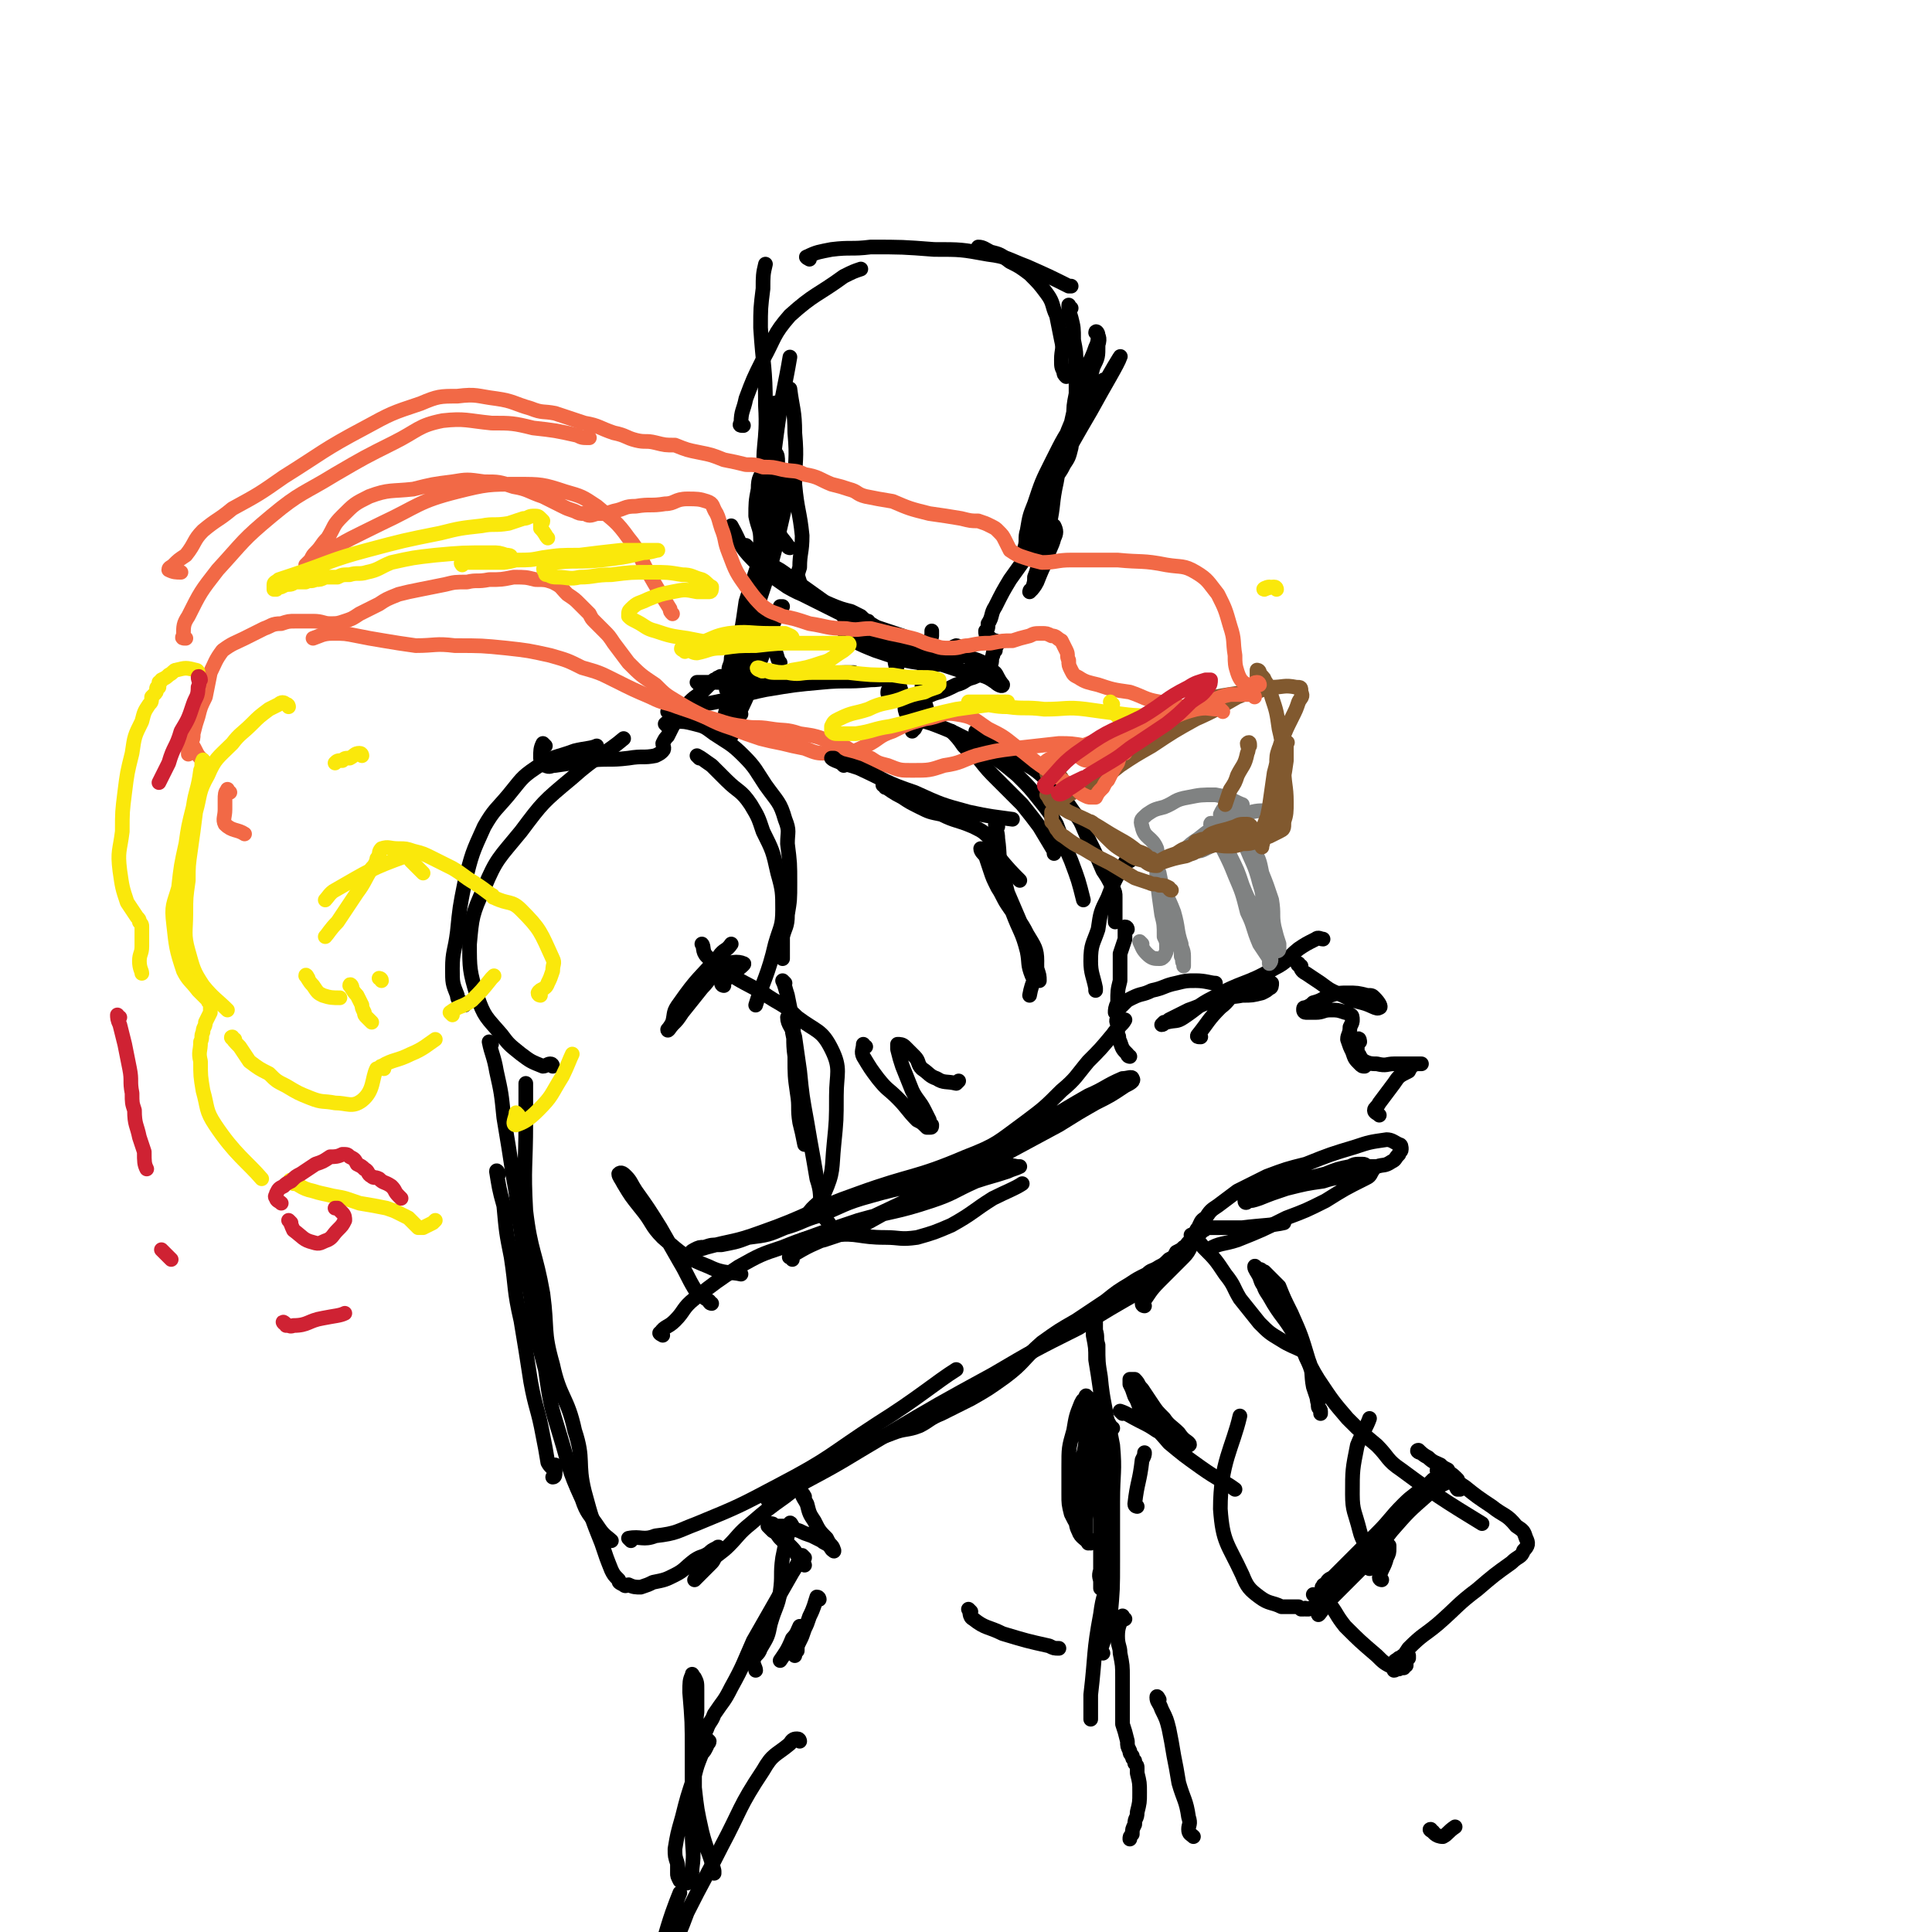 <svg viewBox='0 0 790 790' version='1.1' xmlns='http://www.w3.org/2000/svg' xmlns:xlink='http://www.w3.org/1999/xlink'><g fill='none' stroke='#000000' stroke-width='6' stroke-linecap='round' stroke-linejoin='round'><path d='M190,411c-1,0 -1,0 -1,-1 -1,-1 -2,-1 -2,-3 -2,-5 -2,-5 -2,-11 0,-7 1,-7 2,-15 1,-10 1,-10 3,-20 3,-12 3,-12 8,-23 4,-7 5,-7 10,-13 5,-6 5,-7 11,-11 7,-5 8,-4 16,-7 4,-1 7,-1 9,-2 '/><path d='M286,310c0,0 -1,-1 -1,-1 2,1 3,2 6,4 3,3 3,3 6,6 5,5 6,4 10,10 3,5 3,5 5,11 4,8 4,8 6,17 2,7 2,8 2,15 0,7 -1,7 -3,14 -3,13 -5,15 -8,25 '/><path d='M201,427c0,0 -1,-1 -1,-1 1,5 2,6 3,12 2,9 2,9 3,19 2,12 2,12 4,25 2,10 1,10 3,21 1,8 1,8 3,17 0,5 0,5 2,9 0,3 1,2 2,5 0,0 0,1 0,1 -1,-2 -1,-3 -2,-5 -2,-4 -2,-6 -3,-9 '/><path d='M204,480c0,0 -1,-2 -1,-1 1,6 1,7 3,14 1,11 1,11 3,21 2,13 1,13 4,26 2,12 2,12 4,25 2,11 3,11 5,22 1,5 1,5 2,11 1,2 2,2 3,4 0,1 -1,2 -1,2 1,0 1,-1 1,-2 0,-2 0,-2 0,-3 '/><path d='M214,486c0,0 -1,-1 -1,-1 0,10 0,11 1,22 1,12 1,12 3,23 2,15 2,15 6,30 2,14 2,14 6,27 4,13 3,13 9,26 2,6 3,6 7,12 2,3 4,4 5,5 '/><path d='M258,630c0,0 -1,-1 -1,-1 5,-1 6,1 11,-1 9,-1 9,-2 17,-5 17,-7 17,-7 34,-16 21,-11 20,-12 40,-25 16,-10 24,-17 32,-22 '/><path d='M315,614c0,0 -2,-1 -1,-1 6,-4 8,-3 15,-7 17,-9 16,-9 33,-19 22,-13 22,-13 44,-25 17,-10 17,-10 35,-19 13,-8 13,-8 27,-16 0,0 0,0 1,-1 '/><path d='M321,402c0,0 -1,-1 -1,-1 1,2 1,3 2,6 1,5 1,5 2,10 1,8 0,8 1,15 0,8 0,8 1,15 1,6 0,6 1,12 1,4 1,4 2,9 0,0 0,0 0,0 0,-2 0,-2 0,-4 -1,-4 -1,-4 -2,-9 -1,-5 0,-5 -1,-11 0,-6 0,-6 0,-12 -1,-5 -1,-5 -2,-10 0,-2 0,-2 -1,-4 0,-1 -1,-2 -1,-2 0,3 2,4 3,8 1,7 1,7 2,14 1,10 1,10 3,21 2,12 2,11 4,23 2,6 1,6 2,13 1,4 2,3 4,7 0,1 0,1 1,3 '/><path d='M271,546c0,0 -2,-1 -1,-1 2,-3 3,-2 6,-5 4,-4 3,-5 8,-9 9,-7 9,-7 18,-13 9,-5 9,-5 18,-8 10,-4 10,-4 21,-5 10,-1 10,1 21,1 6,0 6,1 13,0 7,-2 7,-2 14,-5 9,-5 9,-6 17,-11 6,-3 9,-4 12,-6 '/><path d='M324,515c0,-1 -2,-1 -1,-1 8,-5 9,-5 18,-9 17,-8 17,-8 34,-16 16,-7 16,-7 32,-15 13,-7 13,-7 26,-14 8,-5 8,-5 15,-9 6,-3 6,-3 12,-7 2,-1 4,-2 3,-3 0,-1 -2,0 -4,0 -7,3 -7,4 -14,7 -14,8 -13,8 -27,16 -15,9 -15,9 -30,18 -19,10 -19,10 -37,20 -4,2 -4,2 -8,3 -3,1 -3,1 -6,2 -4,1 -4,1 -8,2 -2,1 -2,1 -4,2 -1,0 -2,1 -2,0 1,-1 2,-2 5,-4 11,-4 11,-4 23,-8 14,-4 15,-3 30,-8 9,-3 9,-4 18,-8 6,-2 7,-2 13,-4 2,-1 3,-1 5,-2 0,0 -1,0 -1,0 -5,-1 -5,-1 -9,0 -12,2 -12,3 -23,5 -14,4 -14,3 -28,7 -11,3 -11,4 -21,8 -7,2 -7,3 -14,5 -7,3 -7,3 -15,4 -5,2 -6,2 -11,3 -4,0 -4,0 -7,1 -2,0 -2,0 -4,1 0,0 -2,1 -1,1 2,-1 3,-1 6,-2 11,-3 11,-2 22,-6 20,-7 20,-9 40,-16 22,-8 23,-6 44,-15 13,-5 13,-6 24,-14 8,-6 8,-6 15,-13 6,-5 6,-6 11,-12 5,-5 5,-5 10,-11 2,-3 4,-4 5,-6 '/><path d='M462,432c0,0 -1,0 -1,-1 -2,-2 -2,-2 -3,-5 -1,-1 0,-2 -1,-3 0,-2 0,-2 0,-4 0,-1 -1,-1 0,-3 0,-1 0,-2 0,-3 1,-1 1,-1 3,-3 1,-1 1,-1 3,-2 4,-2 4,-1 8,-3 5,-1 5,-2 10,-3 4,-1 4,-1 8,-1 4,0 6,1 8,1 '/><path d='M491,424c-1,0 -2,0 -1,-1 4,-5 4,-6 9,-11 4,-3 3,-4 7,-6 4,-3 4,-2 9,-4 1,0 1,0 3,0 1,0 1,0 2,0 0,1 0,2 -1,2 -1,1 -1,1 -3,2 -4,1 -4,1 -8,1 -5,1 -5,0 -10,2 -6,1 -6,2 -12,4 -4,2 -4,2 -8,4 -1,1 -1,1 -2,1 -1,1 -1,1 -1,1 1,0 1,-1 2,-1 4,-1 4,0 7,-2 6,-4 6,-5 12,-8 12,-7 13,-5 25,-12 6,-3 5,-4 10,-8 3,-2 3,-2 7,-4 1,-1 2,0 3,0 '/><path d='M532,395c-1,0 -2,-1 -1,-1 1,2 1,3 3,4 3,2 3,2 6,4 4,3 4,3 9,5 4,2 4,2 8,3 4,1 6,3 7,2 1,0 0,-2 -2,-4 -1,-1 -1,-1 -3,-1 -4,-1 -4,-1 -8,-1 -3,0 -4,0 -7,1 -3,1 -3,2 -7,3 -1,1 -1,1 -3,2 -1,0 -1,0 -1,1 0,0 0,1 1,1 2,0 2,0 4,0 3,0 3,-1 6,-1 3,0 3,0 6,1 1,0 1,0 2,1 1,0 1,1 1,2 0,1 0,1 -1,3 0,3 -1,3 -1,5 1,3 1,3 2,5 1,3 1,3 3,5 1,1 1,1 2,1 '/><path d='M556,426c0,0 0,-2 -1,-1 0,1 0,2 0,5 0,1 1,1 1,2 1,1 1,2 2,2 2,1 3,1 5,1 4,1 4,0 7,0 4,0 4,0 8,0 2,0 3,0 3,0 1,0 -1,0 -2,0 -2,1 -2,1 -3,3 -4,2 -4,2 -6,5 -3,4 -3,4 -6,8 -1,2 -2,2 -2,3 0,1 1,1 2,2 '/><path d='M468,534c0,0 -1,0 -1,-1 3,-4 3,-5 7,-9 5,-5 5,-5 10,-10 3,-3 2,-4 5,-7 1,-2 1,-2 3,-4 1,0 1,-1 2,-1 1,0 1,0 2,0 2,0 2,0 3,0 5,0 5,0 9,0 8,-1 13,-1 17,-2 '/><path d='M495,512c0,-1 -1,-1 -1,-1 5,-3 6,-2 12,-4 10,-4 10,-4 20,-9 8,-3 8,-3 16,-7 8,-5 8,-5 16,-9 2,-1 2,-1 3,-3 0,0 1,-1 0,-1 -3,0 -4,1 -7,2 -7,2 -7,1 -13,3 -7,1 -7,1 -15,3 -6,2 -6,2 -11,4 -3,1 -3,1 -5,1 0,1 -1,1 -1,0 2,-2 2,-3 6,-4 5,-2 6,-1 12,-3 7,-2 7,-2 15,-4 5,-2 5,-2 10,-3 2,-1 2,-1 5,-1 2,0 1,1 3,1 2,0 2,0 3,0 3,-1 3,0 6,-2 2,-1 1,-1 3,-3 0,-1 1,-1 1,-2 0,-1 0,-2 -1,-2 -2,-1 -3,-2 -5,-2 -7,1 -7,1 -13,3 -10,3 -10,3 -20,7 -8,2 -8,2 -16,5 -6,3 -6,3 -12,6 -4,3 -4,3 -8,6 -3,2 -3,2 -5,5 -2,1 -2,2 -3,4 -1,1 -1,2 -2,3 -1,2 -1,2 -2,3 -1,1 -1,2 -2,2 -1,1 -1,1 -3,2 -1,2 -1,2 -3,3 -2,2 -2,2 -4,3 -3,2 -3,1 -5,3 -4,2 -4,2 -7,4 -5,3 -5,3 -10,7 -6,4 -6,4 -12,8 -7,4 -7,4 -14,9 -8,7 -7,8 -15,14 -7,5 -7,5 -14,9 -6,3 -6,3 -12,6 -5,2 -5,3 -9,5 -5,2 -6,1 -11,3 -5,2 -6,2 -11,4 -8,4 -8,5 -15,9 -9,6 -9,6 -18,13 -7,5 -7,5 -14,11 -5,4 -5,5 -9,9 -3,3 -4,3 -7,6 -2,3 -2,3 -5,5 -1,1 -2,3 -2,3 0,0 2,-2 3,-3 2,-2 2,-2 4,-4 1,-1 1,-2 2,-3 0,-1 1,0 1,-1 1,-1 0,-2 0,-2 0,-1 -1,0 -1,0 -2,1 -2,1 -3,2 -3,2 -3,1 -6,3 -4,3 -4,4 -8,6 -4,2 -4,2 -9,3 -2,1 -2,1 -5,2 -2,0 -3,0 -5,-1 -1,0 -1,1 -2,0 -2,-1 -2,-1 -2,-2 -2,-2 -2,-2 -3,-4 -2,-5 -2,-5 -4,-11 -4,-10 -4,-10 -7,-21 -3,-12 0,-13 -4,-25 -3,-14 -6,-13 -9,-27 -4,-14 -2,-14 -4,-29 -3,-17 -5,-17 -7,-34 -1,-18 0,-18 0,-36 0,-8 0,-13 0,-16 '/><path d='M291,533c0,0 -1,0 -1,-1 -3,-2 -3,-2 -6,-5 -3,-5 -3,-6 -6,-11 -4,-7 -4,-7 -8,-14 -5,-8 -5,-8 -10,-15 -2,-3 -2,-4 -4,-6 -1,-1 -2,-2 -3,-1 0,1 1,2 2,4 3,5 3,5 7,10 5,6 4,7 9,12 8,7 9,8 19,12 6,3 9,2 13,3 '/><path d='M331,498c0,0 -1,-1 -1,-1 3,-5 5,-4 7,-9 4,-9 3,-10 4,-20 1,-10 1,-10 1,-20 0,-9 2,-11 -2,-19 -4,-8 -6,-7 -14,-13 -6,-6 -7,-5 -14,-10 -7,-4 -8,-4 -14,-8 -5,-3 -5,-3 -9,-7 -2,-2 -1,-4 -2,-5 '/><path d='M226,436c0,0 0,-1 -1,-1 -1,0 -2,1 -3,1 -5,-2 -5,-2 -9,-5 -5,-4 -5,-4 -8,-8 -6,-7 -7,-7 -10,-16 -3,-10 -3,-11 -3,-21 1,-11 1,-12 6,-23 5,-12 6,-12 15,-23 9,-12 9,-12 21,-22 10,-9 14,-10 21,-16 '/><path d='M273,297c0,0 -1,-1 -1,-1 1,-1 2,-1 4,-1 4,0 4,0 8,1 4,1 4,1 8,4 6,4 7,4 12,9 5,5 5,6 9,12 5,7 6,7 8,14 2,5 1,5 1,10 1,8 1,8 1,16 0,7 0,7 -1,13 0,5 -1,5 -2,9 0,3 0,3 0,6 0,2 0,3 0,3 '/><path d='M274,292c0,0 -1,-1 -1,-1 9,-2 10,-2 20,-4 10,-2 10,-3 20,-5 12,-2 12,-2 23,-3 10,-1 10,0 20,-1 5,0 6,-1 10,-1 1,0 0,0 -1,0 -2,0 -2,0 -5,0 0,0 0,0 0,0 '/><path d='M286,280c0,0 -1,-1 -1,-1 2,0 3,0 6,0 8,0 8,1 15,0 12,-1 11,-1 23,-3 10,-1 16,-1 20,-1 '/><path d='M223,305c0,0 -1,-1 -1,-1 -1,2 -1,3 -1,6 0,0 0,0 0,0 1,2 1,3 2,3 2,1 2,0 4,0 7,-1 7,-1 13,-2 9,-1 9,0 17,-1 6,-1 6,0 11,-1 2,-1 2,-1 3,-2 1,-1 0,-2 0,-3 1,-2 1,-2 2,-3 1,-2 1,-2 2,-4 2,-3 2,-3 3,-5 2,-2 2,-2 4,-5 3,-3 3,-2 6,-5 2,-2 2,-2 4,-4 1,0 1,-1 2,-1 1,-1 1,0 1,0 1,1 1,1 1,1 0,1 0,1 1,2 0,1 0,1 0,1 0,1 0,1 0,1 1,0 1,0 2,0 1,0 0,-1 1,-1 1,-1 1,-1 2,-2 1,-3 1,-3 3,-5 2,-6 2,-6 5,-11 1,-4 1,-4 2,-8 1,-2 1,-2 1,-4 0,-1 0,-1 -1,-1 0,0 -1,0 -1,0 0,1 0,1 0,2 0,1 0,1 0,1 1,2 1,2 1,3 1,2 1,2 1,3 1,2 1,2 2,3 1,2 1,2 2,4 1,3 1,4 2,5 '/><path d='M303,292c0,0 -1,0 -1,-1 0,-2 1,-3 2,-5 2,-4 2,-4 4,-8 2,-7 1,-7 4,-14 2,-6 3,-5 5,-11 2,-2 2,-3 3,-5 0,0 -1,0 -1,0 -1,2 -1,3 -2,5 -2,4 -1,4 -3,9 -3,8 -3,8 -6,16 -3,8 -3,8 -7,16 -1,4 -1,4 -2,7 -1,1 -1,2 -1,2 0,0 0,-1 0,-2 0,-3 0,-4 0,-5 '/><path d='M392,265c0,0 0,-1 -1,-1 -3,1 -3,3 -6,3 -4,1 -4,0 -8,-1 -5,-2 -5,-3 -11,-5 -7,-3 -7,-3 -14,-6 -8,-4 -8,-4 -16,-8 -6,-3 -6,-3 -12,-6 -6,-4 -6,-4 -11,-8 -3,-3 -3,-3 -5,-6 -2,-2 -2,-2 -3,-4 0,0 0,0 0,0 2,2 2,2 4,4 3,2 3,2 6,4 4,2 4,2 8,5 7,5 7,5 14,10 6,3 6,3 12,7 3,3 3,3 7,5 3,2 3,3 6,5 2,1 4,2 4,2 0,-1 -2,-2 -3,-4 -2,-2 -2,-3 -4,-4 -4,-3 -4,-2 -9,-4 -7,-4 -7,-4 -14,-7 -7,-3 -7,-2 -14,-6 -7,-5 -8,-5 -14,-11 -6,-6 -5,-7 -9,-14 0,0 0,0 0,0 '/><path d='M316,227c-1,0 -1,0 -1,-1 0,-6 1,-6 1,-12 1,-9 1,-9 1,-17 1,-4 1,-4 1,-8 0,-2 0,-3 -1,-4 0,0 -1,1 -1,1 -2,3 -2,3 -3,5 -2,4 -3,4 -3,9 -1,5 -1,6 -1,11 1,5 2,5 2,10 0,3 0,3 -1,6 0,2 0,2 0,3 1,1 1,2 1,2 1,0 1,-1 2,-1 1,-3 1,-3 1,-6 1,-11 0,-11 1,-21 1,-15 1,-15 3,-30 2,-14 3,-16 5,-28 '/><path d='M323,224c0,0 -1,0 -1,-1 -2,-3 -3,-3 -4,-7 -3,-9 -4,-9 -5,-19 -2,-15 1,-15 0,-31 0,-16 -1,-16 -2,-32 0,-8 0,-8 1,-16 0,-5 0,-6 1,-10 '/><path d='M304,174c-1,0 -2,0 -1,-1 0,-5 1,-5 2,-10 3,-8 3,-8 7,-16 5,-9 4,-10 11,-18 10,-9 11,-8 22,-16 4,-2 4,-2 7,-3 '/><path d='M331,106c0,0 -2,-1 -1,-1 4,-2 5,-2 10,-3 8,-1 8,0 16,-1 13,0 13,0 26,1 11,0 11,0 22,2 8,1 8,2 16,5 9,4 9,4 17,8 1,0 1,0 1,0 '/><path d='M401,102c0,0 -1,-1 -1,-1 2,0 3,1 5,2 4,1 4,1 8,4 4,2 4,2 8,5 4,4 4,4 7,8 3,4 2,5 4,9 1,5 1,5 2,10 1,4 0,4 0,8 0,3 0,3 1,5 0,1 0,1 1,2 '/><path d='M438,126c-1,0 -1,-2 -1,-1 0,1 0,2 1,5 1,4 1,4 1,9 1,5 1,5 1,10 0,6 0,6 0,12 -1,5 -1,5 -1,10 -1,6 0,6 -1,12 -1,4 -1,4 -3,7 -1,2 -1,2 -3,5 0,0 0,0 0,0 0,-1 0,-1 0,-2 7,-13 7,-13 14,-25 6,-11 11,-19 12,-22 1,-2 -5,8 -7,12 -1,1 0,-1 1,-2 0,-1 -1,-1 -1,0 -1,1 -2,1 -3,3 -4,5 -4,5 -7,11 -6,9 -6,9 -11,19 -4,8 -4,8 -7,17 -2,5 -2,5 -3,11 -1,3 0,4 -1,7 0,2 -1,3 -1,4 0,0 1,0 2,0 1,-2 1,-3 2,-5 3,-8 4,-8 6,-16 4,-11 3,-12 6,-23 3,-10 4,-10 7,-19 3,-8 4,-7 6,-15 2,-4 2,-4 2,-9 1,-3 0,-4 -1,-5 0,-1 1,0 1,1 0,2 0,3 -1,5 -2,6 -3,6 -5,12 -3,10 -3,10 -5,19 -3,12 -4,12 -6,24 -2,9 -1,9 -3,18 -1,6 -2,6 -3,12 -2,4 -1,4 -3,9 0,2 0,2 -1,5 -1,0 -1,1 -1,1 1,-1 2,-2 3,-4 2,-5 2,-5 4,-9 1,-5 2,-5 3,-9 1,-2 1,-3 0,-5 0,0 -1,1 -2,2 -3,3 -3,3 -6,6 -5,7 -5,7 -10,14 -3,5 -3,5 -6,11 -2,3 -1,4 -3,7 0,2 0,2 -1,3 0,1 0,2 1,2 0,1 0,1 1,1 0,0 0,1 1,1 0,0 1,0 1,0 1,1 1,1 1,1 0,1 -1,1 -1,3 -1,1 -1,1 -1,2 -1,2 0,2 -1,4 -1,2 -1,2 -2,3 -2,1 -3,1 -5,2 -4,1 -3,2 -7,3 -4,2 -4,2 -7,3 -4,1 -4,2 -7,2 -4,1 -4,1 -7,1 -3,0 -3,0 -6,-1 -1,-1 -1,-1 -1,-2 0,-1 1,-2 1,-2 '/><path d='M392,269c-1,0 -1,-1 -1,-1 -2,1 -2,3 -5,3 -2,1 -3,1 -6,0 -5,0 -5,0 -10,-1 -6,-2 -6,-2 -12,-4 -5,-2 -5,-2 -9,-4 -2,-1 -2,-2 -3,-3 -1,-1 -2,-2 -2,-2 0,0 1,1 3,1 4,2 4,2 7,3 10,4 10,4 20,7 9,3 9,3 18,6 5,1 5,0 9,2 3,1 3,1 6,3 1,1 3,2 3,1 0,0 -1,-1 -2,-3 -1,-2 -1,-2 -3,-3 -1,-1 -1,-2 -3,-3 -2,-1 -2,-1 -5,-2 -3,-1 -3,-1 -6,-2 -4,-1 -4,-1 -8,-2 -7,-2 -7,-2 -14,-5 -6,-2 -6,-2 -12,-4 -3,-1 -3,-1 -7,-2 -1,0 -1,-1 -3,-1 0,0 -1,0 -1,0 -1,0 -1,-1 -1,-1 1,0 1,0 2,0 2,0 2,0 3,0 1,0 1,1 2,1 1,0 1,0 1,1 1,0 2,0 2,0 -1,0 -2,-1 -3,-2 -2,-1 -2,-1 -4,-2 -4,-1 -4,-1 -9,-3 -4,-1 -4,-1 -7,-3 -3,-1 -3,-1 -4,-3 -1,-1 -1,-1 -1,-3 -1,-3 -1,-3 0,-6 0,-6 1,-6 1,-13 -1,-10 -2,-10 -3,-21 0,-10 1,-10 0,-21 0,-9 -1,-10 -2,-18 '/><path d='M318,166c0,0 -1,-2 -1,-1 0,1 1,2 1,5 0,7 -1,7 -2,14 0,8 0,8 -1,16 -1,10 -1,10 -3,20 -2,13 -3,13 -7,26 -1,7 -1,7 -2,13 -2,5 -2,5 -4,10 0,3 -1,3 -1,5 0,4 1,4 1,7 0,2 -1,2 -1,4 0,2 1,2 1,4 0,2 -1,2 -1,3 0,1 0,1 0,2 0,1 0,1 0,1 -1,1 -1,1 -1,1 0,0 -1,-1 -1,-2 1,-4 1,-4 2,-8 5,-18 6,-18 11,-36 7,-21 7,-21 12,-43 1,-5 1,-5 1,-10 '/><path d='M367,272c0,0 -1,-1 -1,-1 1,4 1,5 2,10 1,3 1,3 2,6 0,4 0,3 1,6 1,3 1,3 2,5 0,0 1,0 1,0 1,-2 1,-2 2,-3 1,-4 0,-4 1,-9 1,-8 1,-8 2,-16 1,-5 1,-5 2,-10 0,-1 0,-2 0,-2 0,0 0,1 0,2 -1,2 -1,2 -2,5 -1,4 -1,4 -1,9 -1,4 -1,4 -1,9 0,3 1,3 2,7 0,2 0,3 0,3 '/><path d='M385,267c0,0 -1,-2 -1,-1 -1,1 -1,2 -2,5 -2,3 -1,3 -3,6 -1,4 -1,4 -3,8 -1,4 -1,4 -2,8 -1,3 -1,3 -1,6 '/><path d='M390,300c0,0 -1,-1 -1,-1 2,2 3,3 5,6 3,3 3,3 6,5 4,5 4,5 8,9 5,5 5,5 10,10 4,5 4,5 7,9 3,5 3,5 6,10 0,0 0,0 0,1 '/><path d='M375,295c0,0 -1,-1 -1,-1 4,1 5,1 10,3 5,2 5,2 9,4 6,3 6,3 11,7 6,4 6,4 12,9 5,5 5,5 9,10 4,5 4,5 7,10 3,8 3,8 6,15 3,8 3,8 5,16 '/><path d='M400,300c0,0 -1,-1 -1,-1 2,1 2,1 5,3 5,4 5,4 10,7 7,5 8,4 14,10 6,5 6,6 11,13 4,5 3,5 6,11 3,6 3,6 6,13 2,3 2,3 4,7 1,2 1,2 1,4 0,2 0,2 0,5 0,2 0,4 0,5 '/><path d='M461,380c0,0 0,-1 -1,-1 0,1 0,2 0,5 -1,3 -1,3 -2,6 0,6 0,6 0,11 -1,4 -1,4 -1,9 -1,2 -1,3 -1,4 '/><path d='M462,352c0,0 -1,-2 -1,-1 -4,7 -5,8 -8,16 -3,6 -3,6 -4,13 -2,6 -3,6 -3,13 0,5 1,6 2,11 0,0 0,0 0,1 '/><path d='M329,612c0,0 -1,-2 -1,-1 0,1 1,2 2,4 1,4 1,4 3,7 2,4 2,4 5,7 1,2 1,2 2,3 1,1 1,3 1,2 -1,0 -1,-1 -2,-2 -1,-1 -2,-1 -3,-2 -2,-1 -2,-1 -4,-2 -3,-1 -3,-1 -5,-2 -3,-1 -3,-1 -6,-2 -2,0 -2,0 -4,0 -1,-1 -1,-1 -2,-1 0,0 -1,1 -1,1 1,1 1,1 2,2 2,1 2,2 3,3 2,2 2,2 4,3 2,2 2,2 3,4 2,2 2,2 3,4 '/><path d='M335,654c0,0 0,-1 -1,-1 -1,3 -1,4 -3,8 -1,3 -1,3 -2,5 -1,3 -1,3 -2,5 -1,2 -1,2 -1,4 -1,1 -1,2 -1,2 0,0 0,-1 0,-2 0,-2 0,-2 1,-3 0,-2 0,-2 0,-4 1,-1 1,-1 1,-2 0,0 0,-1 0,-1 -1,2 -1,3 -3,5 -2,5 -3,6 -5,9 '/><path d='M324,624c0,0 -1,-2 -1,-1 -1,1 -1,2 -1,5 -1,4 -1,4 -2,9 -1,7 0,7 -1,14 -1,6 -2,6 -4,13 -1,5 -1,5 -4,10 -1,3 -2,2 -3,5 0,2 1,3 1,4 '/><path d='M329,637c0,0 -1,-1 -1,-1 -2,3 -2,4 -4,7 -8,14 -8,14 -16,28 -4,9 -4,10 -9,19 -3,6 -3,5 -7,11 -1,3 -2,3 -3,6 -1,2 -1,2 -2,4 0,1 -1,2 -1,2 1,0 1,0 2,-1 0,0 0,-1 1,-1 0,0 1,1 1,1 0,1 -1,1 -1,2 -1,2 -1,2 -2,3 -2,5 -2,5 -3,9 -3,9 -3,9 -5,17 -2,7 -2,7 -3,13 0,3 0,3 1,6 0,2 0,2 0,4 0,1 0,1 1,3 0,0 1,0 1,1 1,0 1,0 2,0 1,-1 1,-1 1,-2 1,-1 1,-2 1,-4 1,-7 0,-7 0,-15 0,-16 0,-16 0,-32 0,-13 0,-13 -1,-25 0,-4 0,-5 1,-7 0,-1 0,0 1,1 1,2 1,2 1,5 0,5 0,5 0,9 -1,8 -1,8 -1,15 0,8 0,8 0,16 1,9 1,9 3,18 2,8 3,8 5,16 0,0 0,0 0,1 '/><path d='M397,659c0,0 -1,-1 -1,-1 1,1 0,3 2,4 5,4 6,3 12,6 10,3 10,3 19,5 2,1 2,1 4,1 '/><path d='M465,616c0,0 -1,0 -1,-1 1,-9 2,-9 3,-18 1,-2 1,-2 1,-3 '/><path d='M451,676c0,0 -1,0 -1,-1 2,-7 3,-7 4,-14 1,-11 1,-11 1,-23 0,-12 0,-12 0,-24 0,-12 1,-12 0,-23 -2,-11 -3,-11 -5,-22 -1,-7 -1,-7 -2,-13 0,-5 0,-5 -1,-10 0,-3 0,-3 0,-6 0,0 0,-1 1,-1 0,0 0,1 0,2 0,1 0,1 0,3 1,3 0,3 1,6 0,7 0,7 1,13 1,11 2,11 3,21 0,9 -1,9 -2,18 0,8 0,8 -1,16 0,6 0,6 0,13 0,6 0,6 0,11 -1,3 0,3 0,5 0,1 0,1 0,2 0,0 0,1 0,0 2,-1 2,-2 3,-4 1,-1 0,-2 1,-3 0,0 1,-1 1,-1 0,1 0,2 -1,3 -2,8 -3,8 -4,16 -3,16 -2,16 -4,33 0,5 0,8 0,10 '/><path d='M460,662c-1,0 -1,-2 -1,-1 -1,3 -2,4 -2,8 0,4 1,4 1,7 1,5 1,5 1,10 0,6 0,6 0,11 0,4 0,4 0,8 1,3 1,3 2,7 0,2 0,2 1,4 0,1 0,1 1,2 0,1 0,1 1,2 0,0 0,0 0,1 1,1 1,1 1,2 0,1 0,1 0,2 1,4 1,4 1,8 0,4 0,4 -1,8 0,3 -1,2 -1,5 -1,2 -1,2 -1,4 -1,1 -1,1 -1,2 '/><path d='M327,712c0,0 0,-1 -1,-1 -1,0 -2,0 -3,2 -6,5 -7,4 -11,11 -10,15 -9,16 -17,31 -7,14 -7,13 -14,27 -3,8 -3,8 -7,16 -1,4 -1,4 -3,7 -1,0 -1,1 -2,1 0,0 0,-1 0,-2 1,-4 1,-4 2,-9 3,-11 5,-16 7,-21 '/><path d='M296,403c0,0 -1,0 -1,-1 2,-2 3,-2 5,-4 2,-2 5,-4 4,-4 -2,-1 -6,-1 -10,2 -4,3 -3,4 -7,8 -4,5 -4,5 -8,10 -2,3 -2,3 -4,5 -1,1 -2,3 -2,2 0,0 1,-1 2,-3 1,-4 0,-4 3,-8 7,-10 8,-10 16,-19 2,-3 3,-2 5,-5 '/></g>
<g fill='none' stroke='#808282' stroke-width='6' stroke-linecap='round' stroke-linejoin='round'><path d='M467,386c0,0 -1,-1 -1,-1 1,2 1,3 3,5 2,2 3,2 5,2 1,0 1,0 2,-1 1,-2 1,-2 1,-3 0,-3 0,-3 -1,-5 0,-5 0,-5 -1,-9 -1,-7 -1,-7 -2,-15 0,-4 0,-4 0,-8 0,-1 0,-2 0,-3 0,0 -1,1 -1,3 0,3 1,3 2,6 1,5 1,5 3,10 2,5 2,5 3,10 1,4 1,4 2,8 1,3 1,3 1,6 1,2 0,2 1,3 0,0 0,1 0,1 0,-2 0,-2 0,-4 0,-3 -1,-3 -1,-5 -2,-6 -1,-6 -3,-13 -3,-8 -4,-7 -6,-15 -2,-5 0,-6 -1,-11 -2,-5 -5,-4 -6,-9 -1,-3 0,-3 2,-5 3,-2 3,-2 7,-3 5,-2 4,-3 10,-4 5,-1 5,-1 11,-1 6,1 8,3 11,4 '/><path d='M496,338c0,-1 -1,-2 -1,-1 2,4 3,5 5,10 3,6 3,6 5,11 3,7 3,7 5,15 3,6 2,6 5,13 2,3 2,3 4,6 0,1 0,2 0,2 1,-1 1,-2 0,-3 0,-3 -1,-3 -1,-6 -1,-6 0,-6 -1,-11 -1,-7 0,-7 -2,-13 -2,-8 -3,-8 -6,-16 -2,-5 -2,-5 -5,-10 -1,-2 -1,-2 -2,-5 0,0 -1,-1 -1,0 -1,1 -1,1 -2,3 0,4 0,4 1,8 1,5 2,5 3,9 3,6 3,6 5,12 2,5 2,5 5,10 1,4 1,4 2,8 2,3 3,3 4,6 1,1 0,2 0,2 0,1 1,1 2,1 1,0 2,0 2,-1 0,-1 0,-1 0,-2 -1,-3 -1,-3 -2,-7 -1,-5 0,-5 -1,-11 -2,-6 -2,-6 -4,-11 -1,-5 -1,-5 -3,-9 -2,-2 -2,-3 -5,-4 -1,-1 -1,-1 -3,-1 -2,0 -2,0 -4,1 -2,1 -2,0 -4,1 -2,1 -2,1 -4,2 -2,1 -2,1 -4,1 -1,1 -1,1 -2,1 -1,0 -1,0 -2,-1 0,0 0,0 0,-1 2,-2 2,-2 5,-4 5,-4 5,-4 11,-6 5,-3 5,-3 11,-5 4,-1 5,0 7,-1 '/></g>
<g fill='none' stroke='#81592F' stroke-width='6' stroke-linecap='round' stroke-linejoin='round'><path d='M479,364c-1,0 -1,-1 -1,-1 -2,-1 -2,-1 -4,-1 -2,-1 -2,0 -4,-1 -3,-1 -3,-1 -6,-2 -5,-3 -5,-3 -10,-6 -6,-3 -6,-3 -11,-6 -4,-2 -4,-2 -8,-5 -2,-1 -2,-2 -3,-3 -1,-2 -1,-2 -2,-3 0,-1 0,-1 0,-3 0,0 0,0 0,-1 '/><path d='M434,318c-1,0 -1,-1 -1,-1 -2,0 -2,1 -4,1 0,0 -1,-1 -1,-2 3,-2 3,-2 7,-5 9,-5 9,-5 18,-10 11,-5 11,-4 22,-8 8,-3 8,-4 16,-6 5,-1 8,-1 10,-1 '/><path d='M498,286c0,0 -1,-1 -1,-1 5,-1 6,-1 12,-2 5,-1 5,-1 11,-2 5,0 5,-1 10,0 2,0 2,0 2,2 1,2 0,2 -1,4 -1,3 -1,3 -3,7 -2,4 -2,4 -4,9 -2,6 -1,6 -3,13 -1,7 -1,7 -2,14 -1,5 -1,5 -2,10 -1,2 -1,2 -1,5 0,1 0,2 0,1 1,-3 0,-4 1,-9 2,-6 4,-6 6,-13 2,-6 2,-6 3,-13 0,-3 0,-3 0,-6 0,-1 1,-2 0,-1 -1,0 -2,1 -3,2 -1,3 -1,3 -1,7 -1,4 -1,4 -1,9 -1,4 -1,4 -1,9 0,3 0,3 -1,6 0,2 0,2 0,3 0,1 -1,1 -1,2 -1,0 0,1 -1,1 -1,1 -2,1 -3,1 -3,1 -3,1 -6,1 -3,1 -3,1 -6,1 -4,0 -4,-1 -7,0 -4,0 -4,0 -7,0 -4,1 -4,1 -7,3 -3,1 -3,1 -5,2 -2,1 -3,2 -3,2 0,1 1,0 1,0 6,-2 6,-2 11,-3 7,-3 7,-3 14,-6 5,-1 5,-1 10,-2 1,-1 2,-2 3,-3 0,-1 -1,-2 -2,-2 -3,0 -3,0 -5,1 -3,1 -3,1 -7,2 -3,1 -3,1 -5,3 -2,1 -2,1 -3,2 -1,0 -2,0 -1,-1 1,0 2,-1 4,-1 3,-1 3,0 6,0 4,-1 4,-1 9,-1 3,0 3,0 7,0 2,0 2,0 4,0 2,-1 2,-1 4,-2 2,-1 2,-1 2,-4 1,-3 1,-4 1,-8 0,-7 -1,-7 -1,-15 -1,-7 0,-7 -2,-15 -1,-7 -1,-7 -3,-13 -1,-4 -1,-4 -3,-7 0,-1 -1,-1 -2,-3 0,-1 -1,-1 -1,-1 0,0 0,0 0,1 0,0 0,0 0,1 0,1 0,1 0,2 1,1 1,1 1,2 0,1 0,1 0,1 0,0 1,1 1,1 -1,1 -2,0 -4,0 -3,1 -3,2 -6,3 -9,5 -8,5 -17,9 -9,5 -9,5 -18,11 -7,4 -7,4 -13,8 -5,4 -5,4 -10,7 -4,2 -4,2 -7,3 -2,1 -2,1 -4,2 -1,1 -1,1 -2,1 0,0 0,-1 1,-1 0,-1 0,-1 0,-1 -1,0 -1,0 -1,0 -1,0 -1,0 -2,0 -1,1 -1,1 -2,1 0,0 0,0 -1,0 0,0 0,0 -1,0 -1,0 -1,0 -1,0 1,1 1,2 2,3 3,2 4,2 7,4 9,4 9,4 17,9 5,3 6,3 11,7 3,1 3,1 5,3 1,0 1,0 2,1 1,1 2,2 1,2 -1,0 -3,0 -5,-2 -4,-1 -4,-1 -7,-3 -5,-3 -5,-3 -9,-7 -3,-3 -4,-5 -6,-6 '/><path d='M511,305c0,-1 0,-2 -1,-1 0,1 1,2 0,4 -1,5 -2,5 -4,9 -1,3 -1,3 -3,6 -1,3 -1,3 -2,6 0,0 0,0 0,0 0,0 0,0 0,0 '/></g>
<g fill='none' stroke='#F26946' stroke-width='6' stroke-linecap='round' stroke-linejoin='round'><path d='M456,311c0,0 0,-1 -1,-1 -2,-1 -2,-1 -4,-2 -1,0 -1,-1 -2,-1 -3,-1 -3,-2 -5,-2 -6,-1 -6,-1 -11,-1 -9,1 -9,1 -18,2 -8,1 -8,1 -16,3 -6,2 -6,3 -13,4 -6,2 -6,2 -13,2 -5,0 -5,0 -10,-2 -4,-1 -4,-1 -7,-3 -3,-1 -3,-1 -6,-2 -4,-2 -4,-3 -9,-4 -7,-3 -7,-3 -14,-4 -6,-2 -6,-1 -12,-2 -6,-1 -6,0 -11,-1 -8,-1 -8,-2 -16,-4 -5,-2 -5,-2 -11,-4 -5,-2 -5,-1 -11,-4 -7,-3 -7,-3 -15,-7 -6,-3 -6,-3 -13,-5 -6,-3 -6,-3 -13,-5 -9,-2 -9,-2 -18,-3 -10,-1 -10,-1 -21,-1 -8,-1 -8,0 -16,0 -7,-1 -7,-1 -13,-2 -6,-1 -6,-1 -11,-2 -5,-1 -5,-1 -10,-1 -4,0 -5,1 -8,2 '/><path d='M515,280c0,0 0,-1 -1,-1 -2,0 -2,2 -4,1 -2,-1 -3,-2 -4,-5 -1,-3 -1,-4 -1,-7 -1,-6 0,-6 -2,-12 -2,-7 -2,-7 -5,-13 -4,-5 -4,-6 -9,-9 -5,-3 -6,-2 -12,-3 -10,-2 -10,-1 -20,-2 -10,0 -10,0 -19,0 -6,0 -6,1 -12,1 -4,-1 -4,-1 -7,-2 -3,-1 -3,-1 -6,-3 -1,-2 -1,-2 -2,-4 -1,-2 -1,-2 -3,-4 -1,-1 -1,-1 -3,-2 -2,-1 -2,-1 -5,-2 -3,0 -3,0 -7,-1 -6,-1 -6,-1 -13,-2 -8,-2 -8,-2 -15,-5 -6,-1 -6,-1 -11,-2 -4,-1 -3,-2 -7,-3 -3,-1 -3,-1 -7,-2 -5,-2 -5,-3 -11,-4 -4,-2 -4,-1 -9,-2 -4,-1 -4,-1 -8,-1 -3,-1 -3,-1 -7,-1 -4,-1 -4,-1 -9,-2 -5,-2 -5,-2 -10,-3 -5,-1 -5,-1 -10,-3 -4,0 -4,0 -8,-1 -4,-1 -4,0 -8,-1 -4,-1 -4,-2 -9,-3 -6,-2 -6,-3 -12,-4 -6,-2 -6,-2 -12,-4 -5,-1 -5,0 -10,-2 -7,-2 -7,-3 -14,-4 -8,-1 -8,-2 -16,-1 -7,0 -8,0 -15,3 -12,4 -12,4 -23,10 -17,9 -17,10 -33,20 -10,7 -10,7 -21,13 -6,5 -6,4 -12,9 -4,4 -3,5 -7,10 -3,2 -3,2 -5,4 -1,1 -2,1 -2,2 2,1 3,1 5,1 '/><path d='M76,261c-1,0 -2,0 -1,-1 0,-4 0,-5 2,-8 5,-10 5,-10 12,-19 11,-12 10,-12 22,-22 12,-10 13,-9 26,-17 12,-7 12,-7 24,-13 10,-5 10,-7 20,-9 9,-1 10,0 20,1 8,0 9,0 17,2 9,1 9,1 18,3 2,1 2,1 5,1 '/><path d='M460,308c0,0 0,-1 -1,-1 -1,1 -1,2 -2,5 -2,3 -2,3 -4,7 -1,1 -1,1 -2,3 -2,2 -2,2 -3,4 0,0 0,0 -1,0 0,0 0,0 -1,0 -1,0 -1,0 -3,-1 -2,-1 -2,-2 -4,-3 -6,-4 -6,-4 -12,-8 -6,-4 -6,-5 -12,-9 -5,-4 -5,-4 -11,-7 -6,-4 -6,-5 -13,-6 -6,-1 -6,1 -13,2 -7,2 -7,2 -13,5 -6,2 -5,3 -11,6 -4,2 -4,2 -8,3 -4,1 -4,0 -8,0 -4,0 -4,0 -9,-2 -5,-1 -5,-1 -9,-2 -5,-1 -5,-1 -9,-2 -6,-2 -6,-2 -11,-4 -6,-2 -6,-2 -12,-5 -6,-3 -6,-3 -11,-6 -5,-3 -5,-3 -9,-7 -6,-4 -6,-4 -11,-9 -3,-4 -3,-4 -6,-8 -2,-3 -2,-3 -4,-5 -2,-2 -2,-2 -4,-4 -1,-1 -1,-1 -2,-3 -2,-2 -2,-2 -4,-4 -2,-2 -2,-2 -5,-4 -3,-3 -2,-3 -6,-5 -3,-1 -3,-1 -7,-1 -4,-1 -4,-1 -9,-1 -5,1 -5,1 -10,1 -5,1 -5,0 -9,1 -5,0 -5,0 -9,1 -5,1 -5,1 -10,2 -5,1 -5,1 -9,2 -5,2 -5,2 -8,4 -4,2 -4,2 -8,4 -3,2 -3,2 -6,3 -3,1 -3,1 -6,1 -3,0 -3,-1 -7,-1 -3,0 -3,0 -7,0 -3,0 -3,0 -6,1 -4,0 -4,1 -7,2 -4,2 -4,2 -8,4 -4,2 -5,2 -9,5 -3,4 -3,5 -5,9 -1,5 -1,5 -2,10 -2,4 -2,4 -3,8 -1,3 -1,3 -2,7 0,2 0,2 -1,4 0,2 0,2 -1,3 0,1 0,2 0,1 0,0 0,-1 0,-3 0,0 0,0 0,-1 0,-1 0,-1 0,-1 0,0 1,0 1,1 1,1 1,1 2,3 1,2 1,2 3,4 '/><path d='M94,324c-1,0 -1,-2 -1,-1 -1,1 -1,2 -1,4 0,2 0,2 0,4 0,3 -1,4 0,6 3,3 5,2 8,4 '/><path d='M494,289c0,0 0,-1 -1,-1 -4,0 -4,1 -9,1 -5,0 -5,-1 -10,-2 -6,-1 -6,-2 -12,-4 -7,-1 -7,-1 -13,-3 -4,-1 -5,-1 -8,-3 -2,-1 -2,-1 -3,-3 -1,-2 -1,-2 -1,-4 -1,-2 0,-2 -1,-4 -1,-2 -1,-2 -2,-4 -2,-1 -2,-2 -4,-2 -2,-1 -2,-1 -4,-1 -3,0 -3,0 -5,1 -4,1 -4,1 -7,2 -4,0 -4,0 -9,1 -4,0 -4,0 -9,1 -3,0 -3,1 -7,1 -4,0 -4,0 -7,-1 -5,-1 -5,-2 -9,-3 -4,-1 -4,-1 -9,-2 -4,-1 -4,-1 -8,-2 -5,0 -5,1 -10,0 -8,0 -8,-1 -15,-2 -6,-2 -6,-2 -11,-3 -4,-2 -4,-1 -8,-4 -3,-3 -3,-3 -6,-7 -5,-7 -5,-7 -8,-15 -2,-5 -1,-5 -3,-10 -1,-3 -1,-4 -2,-6 -2,-3 -1,-4 -4,-5 -3,-1 -4,-1 -8,-1 -5,0 -5,2 -9,2 -6,1 -6,0 -12,1 -5,0 -4,1 -9,2 -3,1 -3,1 -7,1 -3,1 -3,1 -5,0 -2,0 -2,0 -4,-1 -3,-1 -3,-1 -5,-2 -4,-2 -4,-2 -8,-4 -6,-2 -6,-3 -12,-4 -6,-2 -6,-2 -12,-2 -7,-1 -7,-1 -13,0 -8,1 -8,1 -16,3 -9,1 -10,0 -18,3 -6,3 -6,3 -11,8 -4,4 -3,4 -6,9 -3,3 -2,3 -5,6 -1,1 -1,1 -2,3 -1,1 -1,1 -2,2 0,1 0,1 0,2 0,1 0,1 1,1 0,0 0,1 0,1 0,-1 -1,-1 0,-2 0,-1 0,-1 1,-2 2,-2 2,-3 5,-4 11,-7 12,-7 24,-13 15,-7 15,-9 31,-13 12,-3 13,-3 25,-3 9,0 10,0 19,3 7,2 7,2 13,6 7,6 8,6 13,13 5,6 4,7 8,14 4,7 4,7 9,15 0,1 0,1 1,2 '/></g>
<g fill='none' stroke='#FAE80B' stroke-width='6' stroke-linecap='round' stroke-linejoin='round'><path d='M474,295c0,0 0,-1 -1,-1 -7,-2 -7,-1 -14,-2 -8,-1 -8,-1 -15,-2 -8,-1 -8,0 -17,0 -8,-1 -8,0 -15,-1 -6,0 -6,-1 -12,-1 -2,0 -2,0 -4,0 0,0 0,-1 0,-1 1,0 2,0 3,0 3,0 3,0 5,0 2,0 2,0 4,0 1,0 1,0 3,0 0,0 1,0 1,0 -1,0 -1,1 -2,1 -2,0 -2,0 -4,0 -8,1 -8,1 -15,2 -14,3 -14,4 -27,7 -7,1 -7,2 -14,3 -4,0 -4,0 -7,0 -2,0 -2,0 -3,-1 0,-1 0,-1 0,-2 1,-2 1,-2 3,-3 6,-3 6,-2 12,-4 6,-3 7,-2 13,-4 5,-2 5,-2 10,-3 2,-1 2,-1 5,-2 0,-1 1,-1 1,-1 0,-1 0,-2 0,-2 -3,-1 -3,-1 -7,-1 -6,0 -6,0 -12,-1 -9,0 -9,0 -18,-1 -7,0 -7,0 -15,0 -5,0 -5,1 -10,0 -4,0 -4,0 -8,-1 -2,0 -3,-1 -4,-1 -1,0 0,1 1,1 1,1 1,0 2,0 2,1 2,1 5,1 3,0 3,0 6,-1 6,-1 6,-1 12,-3 4,-1 4,-2 9,-5 1,-1 3,-2 2,-3 0,0 -2,0 -4,0 -8,0 -8,0 -16,0 -9,0 -9,0 -18,1 -7,0 -7,0 -14,1 -5,0 -5,1 -10,2 -2,0 -2,-1 -4,-1 -1,0 -1,1 -1,0 -1,0 -2,-1 -1,-1 2,-1 3,-1 7,-2 6,-2 6,-3 12,-4 8,-1 8,0 17,0 3,0 3,0 6,0 2,1 3,1 3,2 0,0 -1,0 -2,0 -3,0 -3,1 -6,1 -5,0 -5,0 -10,0 -7,0 -7,1 -14,1 -6,-1 -6,-1 -11,-2 -7,-1 -7,-1 -13,-3 -4,-1 -4,-2 -8,-4 -2,-1 -2,-1 -3,-2 0,-2 0,-2 1,-3 3,-3 3,-2 7,-4 5,-2 5,-2 10,-3 5,-1 5,-1 10,0 3,0 3,0 5,0 1,0 1,-1 1,-2 -2,-1 -2,-2 -4,-3 -4,-1 -4,-2 -8,-2 -6,-1 -6,-1 -13,-1 -8,0 -8,0 -16,1 -7,0 -7,1 -13,1 -4,1 -5,0 -9,0 -2,0 -2,0 -4,-1 -1,0 -1,0 -1,-1 -1,-1 -1,-2 0,-2 1,-1 2,-1 4,-2 9,-1 9,0 19,-1 8,-1 9,-1 17,-3 3,0 5,-1 6,-1 0,0 -2,0 -3,0 -6,0 -6,0 -12,0 -9,1 -9,1 -17,2 -8,0 -8,0 -15,1 -5,1 -5,1 -11,1 -4,1 -4,1 -8,1 -5,0 -5,0 -9,0 -2,0 -2,0 -4,0 -1,0 -1,1 -1,1 0,0 -1,-1 0,-1 1,0 1,0 3,0 2,0 2,0 5,0 3,0 3,0 5,0 2,0 2,0 4,0 1,-1 2,0 3,-1 0,0 0,-1 0,-1 0,-1 -1,-1 -2,-1 -3,-1 -3,-1 -6,-1 -12,0 -12,0 -23,1 -9,1 -9,1 -18,3 -5,2 -5,3 -10,4 -3,1 -4,0 -7,1 -3,0 -3,0 -5,1 -3,0 -3,0 -5,0 -2,1 -2,1 -4,1 -2,1 -2,0 -4,1 -2,0 -2,0 -4,0 -1,0 -1,1 -3,1 -1,0 -1,0 -3,1 -1,0 -1,0 -2,1 0,0 -1,0 -1,0 0,-1 0,-1 0,-2 0,-1 1,-1 2,-2 3,-1 3,-1 6,-2 15,-5 15,-6 30,-10 15,-4 15,-4 30,-7 8,-2 8,-2 17,-3 5,-1 5,0 11,-1 3,-1 3,-1 6,-2 2,0 2,-1 4,-1 2,0 2,0 3,1 0,0 0,0 1,1 0,1 -1,1 -1,1 0,1 0,1 0,2 2,2 2,3 3,4 '/><path d='M455,288c0,0 -1,-1 -1,-1 1,3 1,4 4,7 1,1 1,1 3,1 1,1 1,1 2,1 1,0 1,0 1,0 1,0 1,0 1,0 '/><path d='M522,241c0,0 0,-1 -1,-1 -2,0 -4,1 -4,1 -1,0 1,-1 2,-1 '/><path d='M148,309c0,0 0,-1 -1,-1 -2,0 -2,1 -4,2 -2,0 -2,0 -3,1 -2,0 -2,0 -3,1 '/><path d='M118,289c0,0 0,-1 -1,-1 -1,-1 -2,-1 -3,0 -2,1 -2,1 -4,2 -4,3 -4,3 -7,6 -4,4 -5,4 -8,8 -6,6 -7,6 -10,13 -4,7 -3,8 -5,15 -1,8 -1,8 -2,15 -1,7 -1,7 -1,13 -1,7 -1,7 -1,13 0,8 -1,9 1,16 2,7 2,8 6,14 4,5 6,6 10,10 '/><path d='M96,425c-1,0 -2,-1 -1,-1 0,1 1,2 3,4 2,3 2,3 4,6 4,3 4,3 8,5 3,3 3,3 7,5 5,3 5,3 10,5 5,2 5,1 10,2 5,0 7,2 11,-1 5,-4 4,-9 6,-13 '/><path d='M157,437c0,-1 -2,-1 -1,-1 5,-3 6,-2 12,-5 5,-2 7,-4 10,-6 '/><path d='M185,415c0,0 -1,-1 -1,-1 4,-3 5,-2 9,-5 4,-4 4,-4 8,-9 0,0 0,0 1,-1 '/><path d='M173,357c0,0 -1,-1 -1,-1 -2,-2 -2,-2 -4,-4 -1,-1 0,-3 -2,-2 -14,5 -15,6 -29,14 -2,1 -3,3 -4,4 '/><path d='M126,400c0,0 -1,-2 -1,-1 1,1 1,2 3,4 2,3 2,3 4,4 3,1 4,1 7,1 '/><path d='M156,401c0,-1 -1,-1 -1,-1 '/><path d='M84,312c-1,0 -1,-2 -1,-1 -1,1 0,2 -1,4 -1,8 -2,8 -3,15 -2,8 -2,8 -3,15 -2,9 -2,9 -3,18 -2,7 -3,7 -2,15 1,9 1,10 4,19 2,4 3,4 6,8 2,2 2,2 4,4 0,1 1,1 1,2 0,2 0,2 0,3 -1,2 -1,2 -2,4 0,2 -1,2 -1,4 -1,2 0,2 -1,4 0,4 -1,4 0,8 0,6 0,6 1,12 2,7 1,8 5,14 8,12 13,15 19,22 '/><path d='M120,484c-1,-1 -2,-2 -1,-1 3,1 4,3 9,4 3,1 4,1 8,2 6,1 5,1 11,3 6,1 6,1 11,2 3,1 3,1 5,2 2,1 2,1 4,2 1,1 1,1 2,2 1,1 1,1 2,2 1,0 1,0 2,0 2,-1 2,-1 4,-2 1,-1 1,-1 1,-1 '/><path d='M212,456c0,0 -1,-1 -1,-1 0,2 -2,5 0,5 3,-1 5,-2 9,-6 6,-6 5,-6 10,-14 2,-4 3,-7 4,-9 '/><path d='M221,407c0,0 -1,0 -1,-1 1,-2 3,-1 4,-4 1,-2 1,-2 2,-5 0,-3 1,-3 0,-5 -5,-11 -5,-12 -13,-20 -4,-4 -5,-2 -11,-5 -1,0 0,-1 -1,-1 -4,-3 -4,-3 -7,-5 -5,-3 -4,-3 -9,-6 -4,-2 -4,-2 -8,-4 -4,-2 -4,-2 -8,-3 -3,-1 -3,-1 -6,-1 -4,0 -4,-1 -7,0 -1,1 -1,2 -1,3 -1,1 -1,1 -1,2 -1,2 -1,2 -2,3 -3,5 -3,6 -6,10 -4,6 -4,6 -8,12 -3,3 -4,5 -5,6 '/><path d='M144,404c0,-1 -1,-2 -1,-1 1,1 1,2 3,4 1,2 1,2 2,4 0,1 0,1 1,3 0,1 0,1 1,2 1,1 1,1 2,2 '/><path d='M81,275c0,-1 -1,-1 -1,-1 -4,-1 -4,-1 -8,0 -1,0 -1,1 -3,2 -1,1 -1,1 -3,2 0,0 0,1 -1,1 0,1 0,1 0,2 -1,0 -1,0 -1,1 0,1 0,1 -1,2 0,0 0,0 -1,1 0,2 0,2 -1,3 -2,3 -2,3 -3,7 -3,6 -3,6 -4,13 -2,8 -2,8 -3,16 -1,8 -1,8 -1,16 -1,8 -2,8 -1,16 1,7 1,7 3,13 2,3 2,3 4,6 1,1 1,1 1,2 1,1 1,1 1,2 0,2 0,2 0,3 0,3 0,3 0,5 0,3 -1,3 -1,6 0,3 1,4 1,5 '/></g>
<g fill='none' stroke='#F26946' stroke-width='6' stroke-linecap='round' stroke-linejoin='round'><path d='M428,313c-1,0 -2,-1 -1,-1 2,-2 3,-2 7,-3 9,-4 8,-4 17,-7 11,-4 12,-3 23,-7 8,-2 7,-3 15,-5 5,-1 5,0 10,0 1,1 1,1 1,1 '/><path d='M513,285c0,0 0,-1 -1,-1 -4,0 -4,0 -9,0 -5,1 -5,2 -10,3 -7,3 -7,3 -15,6 -8,3 -8,3 -15,7 -7,4 -6,4 -13,8 -2,1 -2,3 -5,3 -2,0 -3,-1 -4,-2 -1,0 0,-1 0,-1 0,0 0,0 0,0 '/></g>
<g fill='none' stroke='#CF2233' stroke-width='6' stroke-linecap='round' stroke-linejoin='round'><path d='M428,322c0,0 -1,0 -1,-1 7,-7 7,-9 16,-15 11,-8 12,-7 24,-13 10,-6 9,-7 19,-12 3,-2 4,-2 7,-3 1,0 2,0 2,0 0,1 0,2 -1,3 -3,4 -3,3 -7,6 -5,5 -5,5 -10,9 -6,4 -6,4 -12,8 -5,3 -5,4 -10,7 -5,3 -5,3 -10,6 -4,3 -4,3 -7,5 -2,1 -2,2 -3,2 -1,1 -3,1 -2,0 3,-3 6,-4 10,-6 '/><path d='M82,278c0,-1 -1,-2 -1,-1 0,1 1,2 0,4 0,4 -1,4 -2,7 -2,6 -2,6 -5,11 -2,7 -3,6 -5,13 -2,4 -3,6 -4,8 '/><path d='M49,416c-1,0 -1,-1 -1,-1 0,1 0,2 1,4 1,4 1,4 2,8 1,5 1,5 2,10 1,5 0,5 1,10 0,4 0,4 1,7 0,6 1,6 2,11 1,3 1,3 2,6 0,4 0,5 1,7 '/><path d='M67,512c0,0 -1,-1 -1,-1 1,1 2,2 4,4 '/><path d='M117,542c0,-1 -2,-2 -1,-1 1,0 2,2 4,1 6,0 6,-2 12,-3 5,-1 7,-1 9,-2 '/><path d='M164,490c0,0 0,0 -1,-1 -2,-2 -1,-2 -3,-4 -3,-2 -3,-1 -5,-3 -2,-1 -2,0 -3,-1 -2,-1 -1,-2 -3,-3 -1,-1 -1,-1 -3,-2 -1,-2 -1,-2 -3,-3 -1,-1 -1,-1 -3,-1 -2,1 -3,1 -5,1 -3,2 -3,2 -6,3 -3,2 -3,2 -6,4 -2,1 -2,1 -4,3 -2,1 -2,1 -3,2 -2,1 -2,1 -3,3 0,1 -1,1 0,2 0,1 1,1 2,2 '/><path d='M119,500c0,0 -1,-1 -1,-1 1,1 1,2 2,4 4,3 4,4 8,5 3,1 3,0 6,-1 2,-1 2,-2 4,-4 2,-2 2,-2 3,-4 0,-1 0,-2 -1,-3 -1,-1 -1,-1 -2,-2 -1,0 -1,0 -1,0 '/></g>
<g fill='none' stroke='#000000' stroke-width='6' stroke-linecap='round' stroke-linejoin='round'><path d='M488,506c0,0 -1,-1 -1,-1 2,2 3,2 5,5 5,5 5,5 9,11 4,5 3,5 6,10 4,5 4,5 8,10 4,4 4,4 9,7 3,2 6,3 8,4 '/><path d='M345,313c0,0 -1,-1 -1,-1 -2,-1 -2,-1 -3,-2 -1,0 -1,0 -1,0 1,1 2,1 4,2 4,1 4,1 7,2 11,5 11,6 23,10 11,5 11,5 22,8 9,2 11,2 18,3 '/><path d='M362,322c0,0 -1,-2 -1,-1 3,2 4,3 8,5 3,2 3,2 7,4 4,2 4,2 9,3 6,3 6,2 13,5 4,2 4,2 7,5 2,1 2,1 3,4 0,1 -1,2 0,3 4,5 6,7 9,10 '/><path d='M408,338c0,0 -1,-2 -1,-1 0,2 1,3 1,6 1,7 0,7 2,14 2,8 2,8 4,16 3,8 4,8 6,16 1,5 0,5 2,10 1,1 1,1 2,2 1,0 1,0 1,0 0,-2 0,-2 -1,-5 0,-3 0,-3 -1,-6 -2,-6 -3,-5 -5,-11 -3,-7 -3,-7 -6,-14 -3,-6 -3,-6 -6,-11 -1,-3 -1,-3 -3,-6 -1,-1 -2,-1 -2,-1 0,1 1,2 2,3 1,3 1,3 2,6 1,3 1,3 3,7 2,3 2,4 4,7 4,6 5,6 8,12 3,5 4,6 4,11 0,7 -2,8 -3,14 '/><path d='M354,428c-1,0 -1,-1 -1,-1 0,2 -1,3 0,5 3,5 3,5 6,9 4,5 4,4 8,8 4,4 4,5 8,9 2,1 2,1 4,3 0,0 1,0 1,0 1,0 1,0 1,-1 -1,-1 -1,-1 -1,-2 -1,-2 -1,-2 -2,-4 -2,-4 -3,-4 -5,-8 -2,-5 -2,-5 -4,-10 -1,-3 -1,-3 -2,-7 0,-1 0,-2 0,-2 1,0 2,0 3,1 2,2 2,2 4,4 2,2 1,3 3,5 3,2 3,3 6,4 3,2 4,1 8,2 0,0 0,0 1,-1 '/><path d='M455,584c0,0 -1,0 -1,-1 -2,-3 -1,-3 -3,-6 -1,-2 -1,-2 -3,-3 -1,-2 -2,-2 -3,-2 -2,0 -2,0 -3,2 -2,5 -2,5 -3,11 -2,7 -2,7 -2,15 0,6 0,6 0,11 0,4 0,4 1,8 2,4 2,4 5,7 1,3 2,3 3,5 0,0 0,0 -1,-1 0,-1 0,-1 -1,-2 0,-3 0,-3 0,-7 1,-9 1,-9 2,-18 1,-10 2,-10 2,-20 0,-5 -1,-5 -2,-9 -1,-2 -2,-4 -2,-3 0,1 1,2 1,5 0,5 0,6 -1,11 0,6 -1,6 -2,13 -1,6 -1,6 -2,12 0,5 0,5 0,9 0,2 0,3 1,5 1,3 3,3 4,5 '/><path d='M474,695c0,0 -1,-2 -1,-1 0,2 1,2 2,5 2,4 2,4 3,8 1,5 1,5 2,11 1,5 1,5 2,11 2,7 3,7 4,14 1,3 0,3 0,5 0,2 1,2 2,3 '/><path d='M459,578c0,0 -1,-1 -1,-1 3,1 4,2 8,4 4,2 4,2 7,4 4,2 4,3 8,5 2,1 2,1 4,1 1,0 2,0 1,-1 -1,-1 -2,-1 -4,-4 -3,-3 -4,-3 -6,-6 -3,-3 -3,-3 -5,-6 -2,-3 -2,-3 -4,-6 -2,-2 -1,-2 -3,-4 -1,0 -1,0 -2,0 0,1 0,1 0,2 1,2 1,2 2,5 2,3 1,4 4,7 4,6 5,6 10,12 6,5 6,5 13,10 7,5 10,6 14,9 '/><path d='M514,519c0,0 -1,-2 -1,-1 0,1 1,2 2,4 1,3 1,3 3,5 4,6 4,6 8,12 4,8 5,8 8,16 3,6 2,6 4,12 1,3 0,4 1,7 0,2 1,2 1,4 0,0 0,-1 0,-1 0,-1 -1,-1 -1,-2 0,-1 0,-1 0,-2 -1,-3 -1,-3 -2,-6 -1,-5 0,-6 -2,-11 -3,-10 -3,-10 -7,-19 -3,-6 -3,-6 -5,-11 -2,-2 -2,-2 -4,-4 -1,-1 -1,-1 -2,-2 -1,0 -1,-1 -2,-1 0,2 1,3 1,4 1,4 1,4 3,7 5,9 6,8 11,17 5,8 4,9 9,17 6,9 6,9 12,16 6,6 6,6 12,11 5,5 4,6 10,10 16,12 25,17 33,22 '/><path d='M586,749c0,0 -2,-1 -1,-1 1,1 2,3 5,3 2,-1 2,-2 5,-4 '/><path d='M581,594c-1,0 -2,-1 -1,-1 1,1 2,2 4,3 2,2 3,2 5,3 1,1 1,1 3,2 1,2 1,1 3,3 0,0 0,0 1,1 0,1 0,1 0,2 0,0 0,0 0,1 1,0 1,1 1,1 0,0 -1,0 -1,0 -1,-1 0,-1 -1,-2 -1,0 -1,-1 -1,-1 -1,0 -1,-1 -2,0 -4,2 -5,2 -8,5 -8,7 -8,7 -15,15 -4,5 -3,5 -6,9 -2,2 -2,2 -2,4 -1,1 -1,1 -1,2 0,0 0,1 0,0 0,0 1,0 1,-1 0,-1 0,-1 0,-2 -1,-2 -1,-2 -2,-4 -1,-4 -2,-4 -3,-8 -2,-8 -3,-8 -3,-15 0,-10 0,-10 2,-20 2,-5 4,-8 5,-11 '/><path d='M589,602c-1,0 -2,-1 -1,-1 1,1 2,1 4,3 4,2 4,2 7,4 5,4 5,4 11,8 5,4 6,3 10,8 3,2 3,2 4,5 1,2 1,3 -1,5 -1,3 -2,2 -5,5 -7,5 -7,5 -14,11 -8,6 -8,7 -16,14 -6,5 -6,4 -12,10 -2,3 -2,3 -4,6 -1,2 -1,3 -2,3 0,0 -1,-2 0,-3 0,-1 1,-1 2,-2 1,0 1,-1 2,-1 0,0 0,0 1,0 0,0 1,0 1,0 0,0 0,1 0,1 -1,1 -1,1 -1,2 0,0 0,0 0,1 -1,0 -1,0 -1,1 -1,0 -1,0 -1,0 -1,0 -1,1 -1,0 -1,0 -2,0 -2,0 -4,-2 -4,-2 -7,-5 -7,-6 -7,-6 -13,-12 -4,-5 -3,-5 -7,-10 -3,-2 -4,-2 -6,-3 '/><path d='M565,646c0,0 -1,0 -1,-1 1,-4 2,-4 3,-8 1,-2 1,-2 1,-4 0,0 0,-1 0,-1 -2,0 -2,1 -4,2 -4,4 -4,4 -8,8 -5,5 -5,5 -10,10 -3,3 -3,3 -5,6 -1,1 -2,3 -2,2 1,-1 2,-2 4,-5 6,-9 5,-10 13,-19 8,-10 9,-10 19,-20 4,-4 4,-4 8,-8 1,-1 3,-3 3,-3 0,1 -2,2 -4,3 -4,4 -4,3 -8,7 -6,6 -5,6 -11,12 -6,6 -6,6 -12,12 -3,3 -3,3 -6,6 -2,1 -2,1 -3,3 -1,0 -1,0 -1,1 -1,0 0,0 0,1 0,1 0,1 0,2 0,1 0,1 0,1 -1,1 -1,1 -2,2 -1,1 0,1 -1,2 -1,0 -1,0 -3,1 0,0 0,0 -1,0 0,0 0,-1 -1,0 0,0 0,0 -1,0 0,0 0,0 -1,-1 -1,0 -1,0 -3,0 -2,0 -2,0 -4,0 -4,-2 -5,-1 -9,-4 -4,-3 -5,-4 -7,-9 -6,-13 -8,-13 -9,-27 0,-19 5,-25 8,-38 '/></g>
</svg>